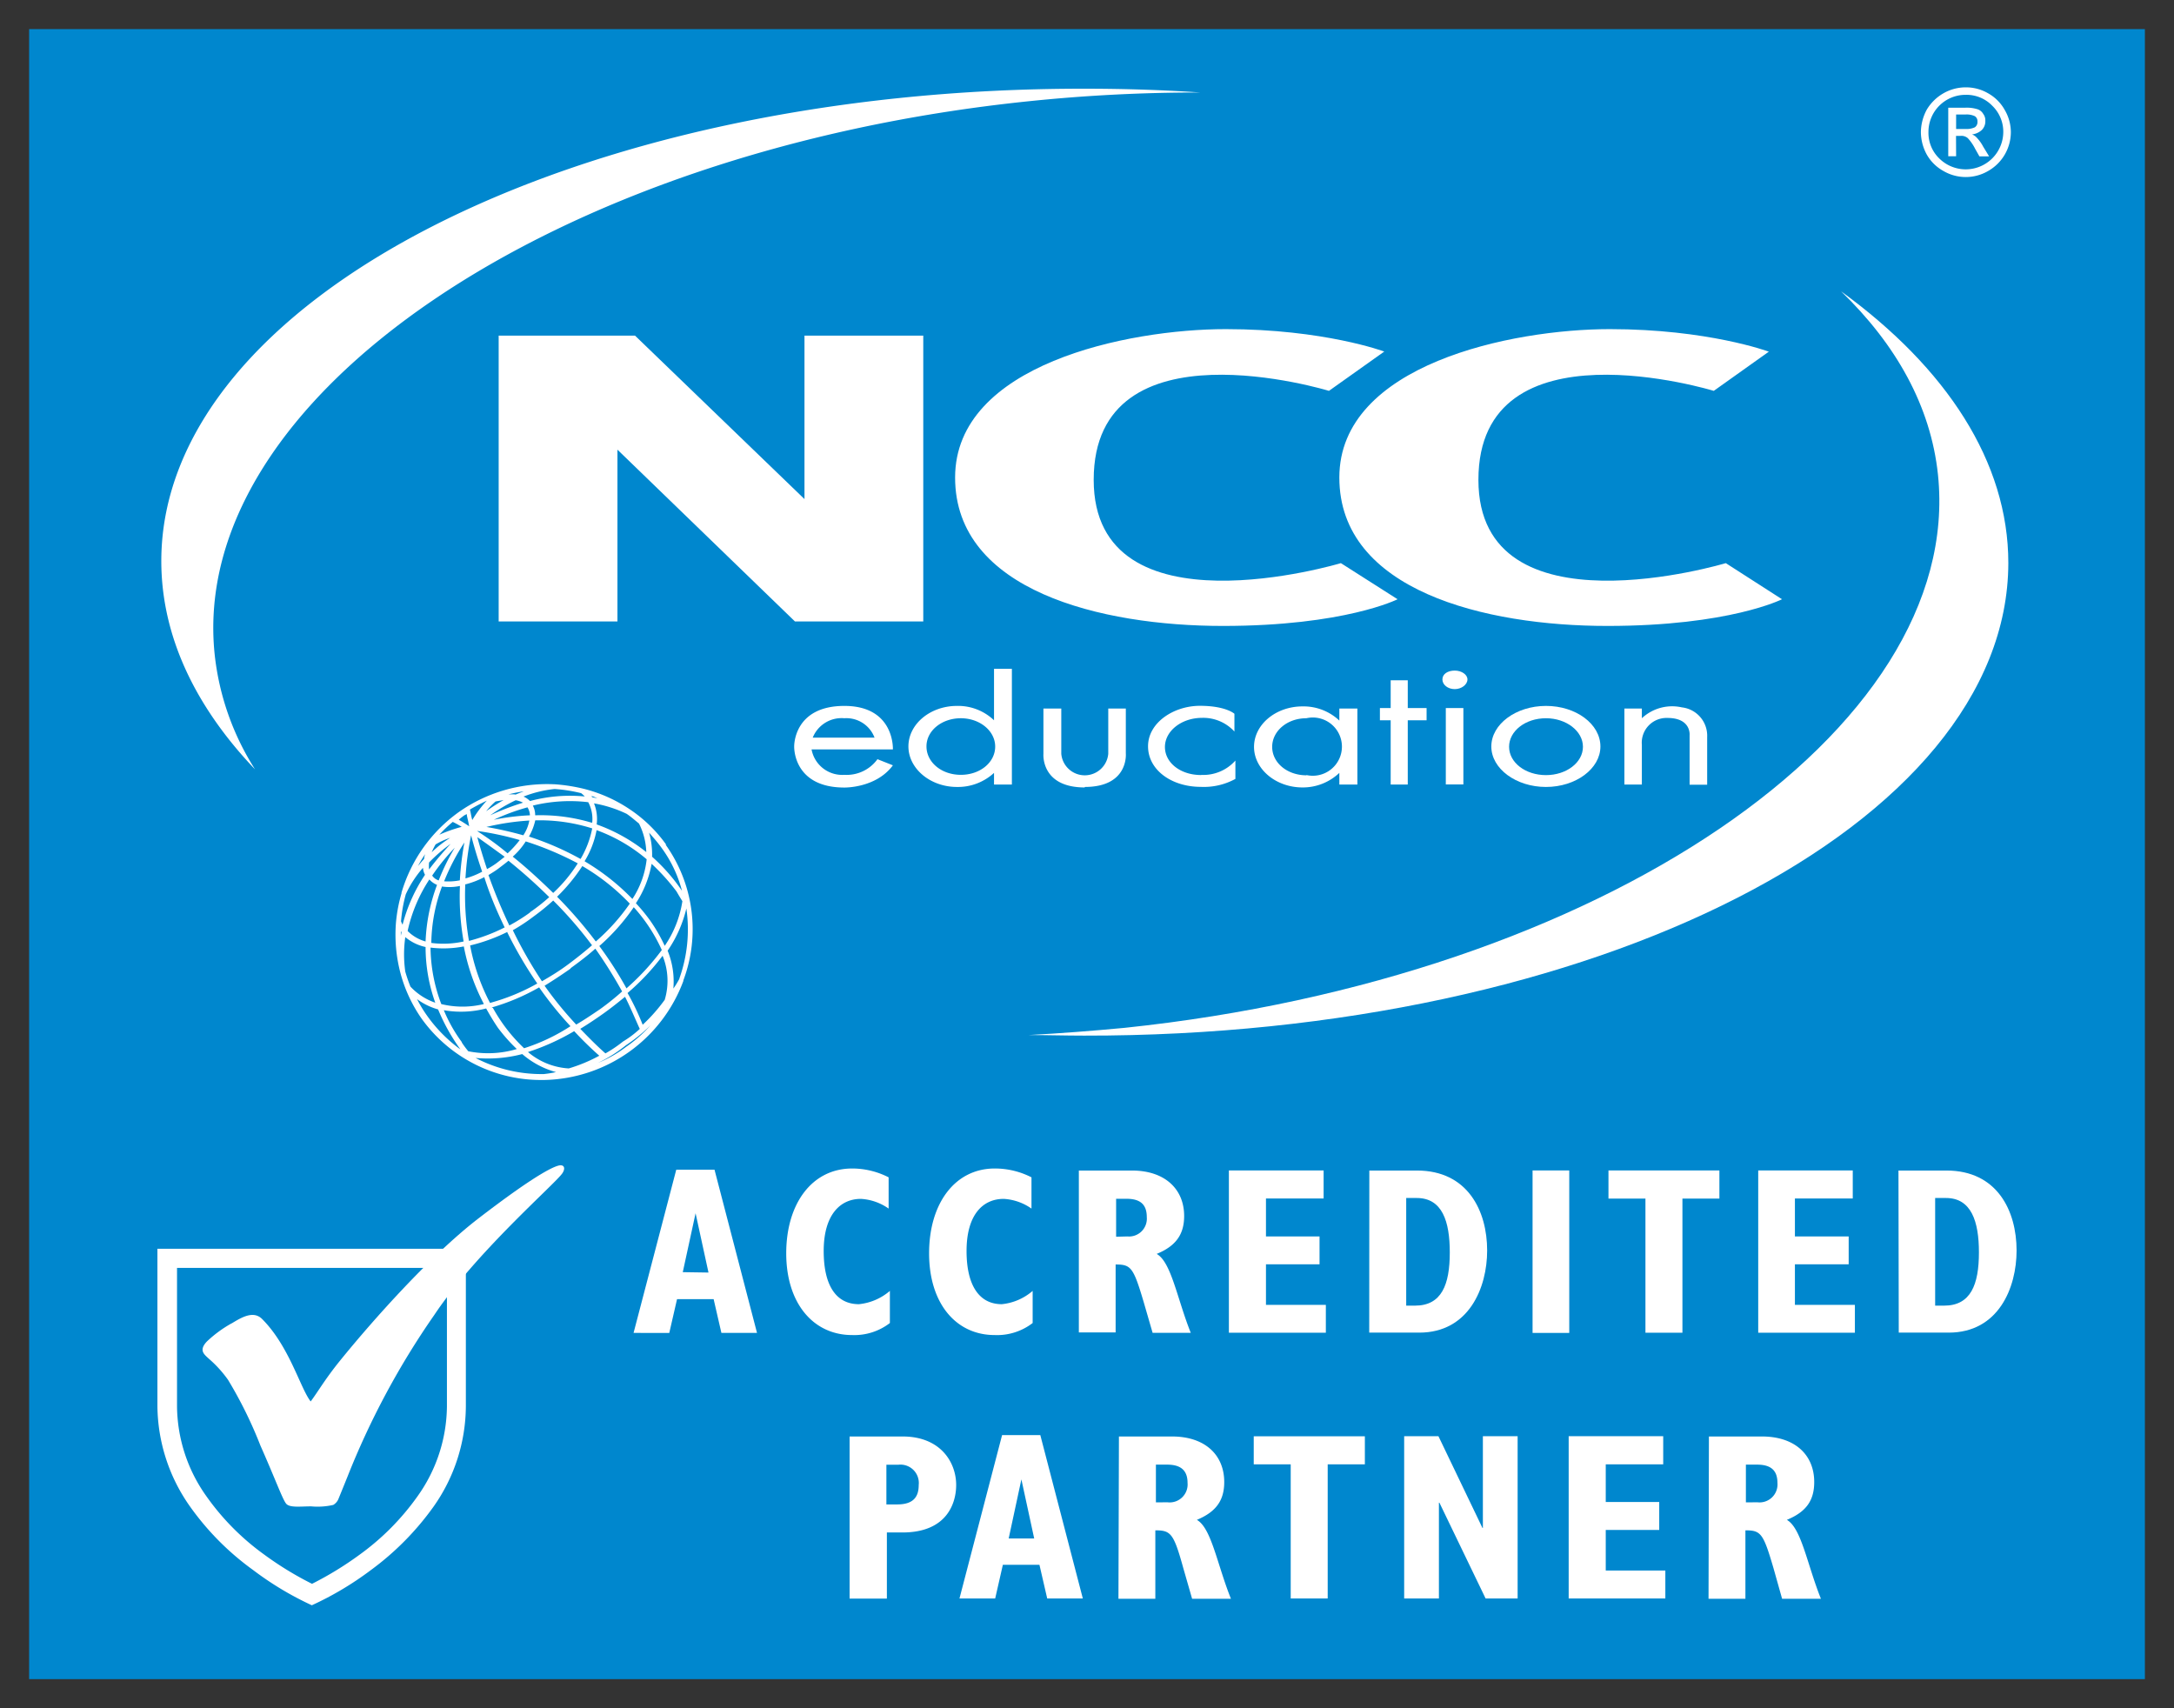 <?xml version="1.0" encoding="UTF-8"?>
<svg xmlns="http://www.w3.org/2000/svg" id="Layer_1" data-name="Layer 1" viewBox="0 0 224 176">
  <rect x="0" y="0" width="224" height="176" fill="#333333" stroke="none"/>
  <defs>
    <style>.cls-1{fill:#0087ce;}.cls-2{fill:#fff;}</style>
  </defs>
  <title>accr_colour_ncc</title>
  <rect class="cls-1" x="3" y="3" width="218" height="170"></rect>
  <path class="cls-2" d="M202.55,9a4.52,4.52,0,0,1,2.31.62,4.43,4.43,0,0,1,1.7,1.71,4.55,4.55,0,0,1,.63,2.28,4.61,4.61,0,0,1-2.33,4,4.57,4.57,0,0,1-4.63,0,4.43,4.43,0,0,1-1.7-1.68,4.89,4.89,0,0,1-.61-2.32,5,5,0,0,1,.61-2.32,4.77,4.77,0,0,1,1.7-1.67A4.61,4.61,0,0,1,202.55,9m0,.77a3.82,3.82,0,0,0-3.85,3.84,3.66,3.66,0,0,0,1.12,2.72,3.87,3.87,0,0,0,6.59-2.72,3.72,3.72,0,0,0-1.14-2.72,3.68,3.68,0,0,0-2.72-1.12m-1,6.33h-.81v-5h1.71a3.68,3.68,0,0,1,1.29.15,1.06,1.06,0,0,1,.6.48,1.09,1.09,0,0,1,.22.72,1.25,1.25,0,0,1-.37.95,1.8,1.8,0,0,1-1,.45,1.28,1.28,0,0,1,.53.38,4,4,0,0,1,.62.88l.61,1h-1l-.44-.78a4.71,4.71,0,0,0-.75-1.09A1,1,0,0,0,202,14h-.46Zm0-4.3v1.49h1a2,2,0,0,0,.92-.17.64.64,0,0,0,.28-.58.62.62,0,0,0-.27-.57,2,2,0,0,0-1-.17Z"></path>
  <path class="cls-2" d="M22.12,67.44c-2.77-26.38,34.74-51.92,83.79-57a169.32,169.32,0,0,1,17.81-.91q-5.85-.39-11.86-.39C59.28,9.05,16.65,30.85,16.62,57.79c0,7.72,3.48,15,9.66,21.48a27.46,27.46,0,0,1-4.16-11.83"></path>
  <path class="cls-2" d="M189.68,30c5.69,5.49,9.26,11.86,10,18.9,2.75,26.36-34.76,51.87-83.82,57-3.32.31-6.62.57-9.86.74,1.87,0,3.76.06,5.7.06,52.54.08,95.18-21.7,95.23-48.69,0-10.43-6.38-20.11-17.24-28"></path>
  <polygon class="cls-2" points="143.29 70.09 143.29 72.95 142.18 72.95 142.18 74.21 143.29 74.21 143.29 80.83 145.05 80.83 145.05 74.21 146.99 74.21 146.99 72.95 145.05 72.95 145.05 70.09 143.29 70.09"></polygon>
  <rect class="cls-2" x="148.97" y="72.95" width="1.81" height="7.87"></rect>
  <path class="cls-2" d="M151.2,70c0,.53-.61,1-1.31,1s-1.27-.44-1.27-1,.55-.91,1.27-.91,1.31.42,1.31.91"></path>
  <path class="cls-2" d="M164.9,76.91c0,2.29-2.53,4.17-5.61,4.17s-5.63-1.88-5.63-4.17,2.53-4.18,5.63-4.18,5.61,1.87,5.61,4.18M159.29,74c-2.11,0-3.8,1.31-3.8,2.94s1.69,2.92,3.8,2.92,3.81-1.3,3.81-2.92S161.38,74,159.29,74"></path>
  <path class="cls-2" d="M138,73v1.24a5.38,5.38,0,0,0-3.79-1.46c-2.77,0-5,1.88-5,4.17s2.25,4.18,5,4.18A5.46,5.46,0,0,0,138,79.63v1.2h1.86V73Zm-3.38,6.88c-2,0-3.54-1.3-3.54-2.93S132.63,74,134.6,74a3,3,0,1,1,0,5.85"></path>
  <path class="cls-2" d="M102.42,68.91v5.3a5.36,5.36,0,0,0-3.82-1.48c-2.76,0-5,1.88-5,4.17s2.26,4.18,5,4.18a5.48,5.48,0,0,0,3.82-1.45v1.2h1.84V68.91ZM99,79.83c-2,0-3.54-1.3-3.54-2.93S97.05,74,99,74s3.54,1.3,3.54,2.92S101,79.83,99,79.83"></path>
  <path class="cls-2" d="M111.77,81.08c4.56,0,4.23-3.46,4.23-3.46V73h-1.81v4.67a2.43,2.43,0,0,1-4.84,0V73h-1.84v4.67s-.29,3.46,4.26,3.46"></path>
  <path class="cls-2" d="M175.9,75.85v5h-1.81V75.74s.18-1.77-2.28-1.77a2.55,2.55,0,0,0-2.64,2.77v4.09h-1.8V73h1.8v1a4.57,4.57,0,0,1,4.12-1.12,2.94,2.94,0,0,1,2.61,3.06"></path>
  <path class="cls-2" d="M123.74,79.85c-2.09,0-3.71-1.25-3.71-2.89s1.7-3,3.83-3a4.36,4.36,0,0,1,3.33,1.41l0-1.83s-.88-.82-3.56-.82-5.34,1.72-5.34,4.17,2.44,4.18,5.43,4.18a6.78,6.78,0,0,0,3.57-.82l0-1.89a4.43,4.43,0,0,1-3.48,1.48"></path>
  <path class="cls-2" d="M87,72.73c-5.26,0-5.17,4.17-5.17,4.17s-.16,4.24,5.17,4.24c0,0,3.26.07,5-2.29l-1.59-.63A3.92,3.92,0,0,1,87,79.83a3.21,3.21,0,0,1-3.38-2.62H92s.21-4.48-5-4.48M83.74,76A3.2,3.2,0,0,1,87,74a3.1,3.1,0,0,1,3.11,2Z"></path>
  <polygon class="cls-2" points="82.89 34.58 82.89 51.42 65.43 34.58 51.38 34.58 51.38 64.03 63.62 64.03 63.62 46.33 81.91 64.03 82.89 64.03 95.13 64.03 95.13 34.58 82.89 34.58"></polygon>
  <path class="cls-2" d="M182.27,36.22l-5.69,4.05s-24.25-7.44-24.25,9.17c0,16.25,25.49,8.58,25.49,8.58l5.79,3.72s-5.41,2.75-18,2.75-27.61-3.64-27.61-15.29,17.77-15.29,27.87-15.29,16.35,2.31,16.35,2.31"></path>
  <path class="cls-2" d="M142.63,36.22l-5.7,4.05s-24.24-7.44-24.24,9.17c0,16.25,25.47,8.58,25.47,8.58L144,61.74s-5.44,2.75-18,2.75S98.41,60.85,98.41,49.2s17.77-15.29,27.89-15.29,16.33,2.31,16.33,2.31"></path>
  <path class="cls-2" d="M68.66,87.05a14.47,14.47,0,0,0-3.73-3.64h0s0,0,0,0a15.06,15.06,0,0,0-4.82-2.15h0a18.07,18.07,0,0,0-3-.46h-.06a15.8,15.8,0,0,0-9.78,2.87,15.61,15.61,0,0,0-5.9,8.3.56.56,0,0,1,0,.07,15.49,15.49,0,0,0-.57,3h0s0,0,0,0a15.54,15.54,0,0,0,.47,5.25v0h0a14.88,14.88,0,0,0,2.2,4.7A15.15,15.15,0,0,0,56,111.27h.1a15.63,15.63,0,0,0,14.31-10.2s0,0,0-.06a15,15,0,0,0-1.84-14m-.08,16a17.46,17.46,0,0,1-2.27,2.57,25.92,25.92,0,0,0-1.56-3.27,23.84,23.84,0,0,0,3.61-3.84,6.81,6.81,0,0,1,.22,4.54m-14.09,5.38a23.75,23.75,0,0,0,4.76-2.15c.8.86,1.67,1.72,2.59,2.53a16.16,16.16,0,0,1-3.15,1.31,7.14,7.14,0,0,1-4.2-1.69m-6.8-1a15.49,15.49,0,0,1-1.87-3.31,10.2,10.2,0,0,0,4.36-.18c.41.74.81,1.4,1.22,2a17.23,17.23,0,0,0,1.94,2.18,10.32,10.32,0,0,1-5,.23,10.07,10.07,0,0,1-.68-.92m0-22.2a15.33,15.33,0,0,0-2.3.81,13.31,13.31,0,0,1,1.38-1.32,9.71,9.71,0,0,1,.92.51m.86-1.79c.59-.35,1.17-.64,1.73-.91a11.83,11.83,0,0,0-1.5,2c-.14-.51-.17-.88-.23-1m12.77-.72a12.92,12.92,0,0,1,3.37,1.08c.46.31.87.68,1.27,1a7,7,0,0,1,.75,2.94,17.75,17.75,0,0,0-5.11-2.85,4.33,4.33,0,0,0-.28-2.18m-.25,2A18.22,18.22,0,0,0,55.14,84,2,2,0,0,0,54.9,83a16.07,16.07,0,0,1,5.71-.35,3.67,3.67,0,0,1,.41,2.1m0,.6a10,10,0,0,1-1.2,3.15,29.9,29.9,0,0,0-5.32-2.31,5.82,5.82,0,0,0,.65-1.67,18,18,0,0,1,5.87.83m-13,5.75a9.07,9.07,0,0,0,1.88-.73C50.41,92,51.1,93.7,52,95.55a18,18,0,0,1-3.68,1.39,27.34,27.34,0,0,1-.38-5.83m-.56-.41a6.13,6.13,0,0,1-1.62.1,22.44,22.44,0,0,1,2.09-4,31.21,31.21,0,0,0-.47,3.91M54.63,94a17.81,17.81,0,0,1-2.15,1.35,55.7,55.7,0,0,1-2.15-5.19c.35-.22.71-.43,1.06-.7s.67-.5,1-.78a54.51,54.51,0,0,1,4.2,3.75,18.21,18.21,0,0,1-2,1.57M57,92.78a42,42,0,0,1,4,4.61c-.75.65-1.57,1.31-2.5,2s-1.78,1.2-2.66,1.71a44.48,44.48,0,0,1-3-5.26A19,19,0,0,0,55,94.41a22.58,22.58,0,0,0,2-1.63m-4.73,3.28a42.56,42.56,0,0,0,3.09,5.27,21.17,21.17,0,0,1-4.87,2,21.07,21.07,0,0,1-2.05-5.92,18.13,18.13,0,0,0,3.83-1.39m6.54,3.72c.89-.65,1.73-1.28,2.53-2a47.29,47.29,0,0,1,2.76,4.41A26.65,26.65,0,0,1,61.79,104c-.87.59-1.68,1.13-2.42,1.56a37.14,37.14,0,0,1-3.26-4c.86-.53,1.76-1.12,2.67-1.76m-1.39-7.4A18.48,18.48,0,0,0,60,89.23a22,22,0,0,1,4.89,3.87A20.63,20.63,0,0,1,61.39,97a45.87,45.87,0,0,0-4-4.62M57,92c-1.46-1.42-2.86-2.7-4.17-3.74a7.3,7.3,0,0,0,1.34-1.57,32.08,32.08,0,0,1,5.36,2.26A15.34,15.34,0,0,1,57,92m-6.88-6.8a25.33,25.33,0,0,1,4.42-.66,4.07,4.07,0,0,1-.62,1.52,37.74,37.74,0,0,0-3.8-.86M54.6,84a24,24,0,0,0-3.72.46,21.89,21.89,0,0,1,3.47-1.28,1.65,1.65,0,0,1,.25.82m-4.09,0a17,17,0,0,1,2.62-1.55,2.34,2.34,0,0,1,.76.25A27.53,27.53,0,0,0,50.51,84m-.46-.37a8,8,0,0,1,1-1.05c.29-.07.59-.09.85-.16a22.26,22.26,0,0,0-1.88,1.21m3.53,2.92a11,11,0,0,1-1.25,1.37c-1.18-1-2.25-1.72-3.15-2.31a30.61,30.61,0,0,1,4.4.94M52,88.27c-.29.24-.57.45-.88.69a8.29,8.29,0,0,1-.94.58c-.42-1.26-.75-2.37-1-3.29.78.54,1.72,1.23,2.79,2m-2.29,1.56a8.35,8.35,0,0,1-1.72.69,30.09,30.09,0,0,1,.58-4.44c.26,1,.64,2.31,1.14,3.75M44.88,87a7.46,7.46,0,0,1,1.51-.68,11.5,11.5,0,0,0-1.91,1.49,7.59,7.59,0,0,1,.4-.81m1.66-.17a35,35,0,0,0-2.33,2.75,3.37,3.37,0,0,1,0-.72,16.21,16.21,0,0,1,2.34-2m.31.48a21.82,21.82,0,0,0-1.66,3.37,1.29,1.29,0,0,1-.67-.5,21.61,21.61,0,0,1,2.33-2.87m-1.3,4a5.21,5.21,0,0,0,1.83-.06A26.43,26.43,0,0,0,47.77,97a9.58,9.58,0,0,1-3.33.15,17.29,17.29,0,0,1,1.11-5.84M43.85,97A4.2,4.2,0,0,1,42,95.92a15.81,15.81,0,0,1,2.24-5.31,2.18,2.18,0,0,0,.79.56A18.54,18.54,0,0,0,43.85,97m0,.57a17,17,0,0,0,1,5.74,6.34,6.34,0,0,1-2.56-1.66,15.59,15.59,0,0,1-.53-1.54,12.56,12.56,0,0,1,0-3.56,4.81,4.81,0,0,0,2,1m6.08,5.9a9.24,9.24,0,0,1-4.37,0,16.79,16.79,0,0,1-1.11-5.82,10.88,10.88,0,0,0,3.43-.12,21.26,21.26,0,0,0,2.05,5.9m.82.39a22.14,22.14,0,0,0,4.89-2.07,36.74,36.74,0,0,0,3.23,4A19.84,19.84,0,0,1,54,108a17,17,0,0,1-3.21-4.15m9,2.15c.76-.46,1.57-1,2.36-1.56s1.54-1.16,2.25-1.74c.56,1.09,1,2.17,1.52,3.31a10.47,10.47,0,0,1-1.73,1.3,13.23,13.23,0,0,1-1.81,1.22c-.92-.81-1.77-1.68-2.59-2.53m4.77-4.15a38.67,38.67,0,0,0-2.81-4.38,21.2,21.2,0,0,0,3.55-4,17,17,0,0,1,2.89,4.41,25.06,25.06,0,0,1-3.63,3.94M60.24,88.72a9.48,9.48,0,0,0,1.23-3.19,16.88,16.88,0,0,1,5.16,3,9.25,9.25,0,0,1-1.47,4.09,23.39,23.39,0,0,0-4.92-3.88M67,94.86a17.54,17.54,0,0,0-1.48-1.8A10.91,10.91,0,0,0,67.14,89a21.51,21.51,0,0,1,2.57,2.85c.24.42.42.71.6,1a11.1,11.1,0,0,1-1.82,4.6A16.73,16.73,0,0,0,67,94.86m3.27-3.08a19,19,0,0,0-3.08-3.51,8.28,8.28,0,0,0-.31-2.48c.44.5.88,1,1.29,1.57a13.09,13.09,0,0,1,2.1,4.42M61,82.13c0-.06-.06-.07-.06-.1.19,0,.42.15.63.21a4.72,4.72,0,0,1-.57-.11m-1.12-.41a3,3,0,0,1,.37.34,15.9,15.9,0,0,0-5.64.47,2.21,2.21,0,0,0-.67-.46,12.3,12.3,0,0,1,3.2-.78,15.49,15.49,0,0,1,2.74.43m-6.78.13a5.86,5.86,0,0,0-.72,0,14,14,0,0,1,1.59-.32c-.31.13-.6.22-.87.35m-5,2c0,.26.15.67.24,1.25-.46-.31-.83-.54-1.07-.67a3.45,3.45,0,0,1,.39-.32,1.5,1.5,0,0,1,.44-.26M43.81,88a2,2,0,0,0-.12.51c-.21.21-.42.48-.62.71A12,12,0,0,1,43.81,88m-2,4.14a11.26,11.26,0,0,1,1.77-2.73,1.83,1.83,0,0,0,.21.72,16.81,16.81,0,0,0-2.31,5.14,2.72,2.72,0,0,1-.16-.35,14.82,14.82,0,0,1,.49-2.78M41.3,96a.12.12,0,0,1,.07,0c0,.16-.07.32-.07.47Zm1.59,6.88A6.69,6.69,0,0,0,45.14,104a20.06,20.06,0,0,0,2.3,4.12A15,15,0,0,1,44,104.64a13.33,13.33,0,0,1-1.07-1.78M49,109a14,14,0,0,0,4.81-.4,8.9,8.9,0,0,0,3.48,1.86,12.62,12.62,0,0,1-1.25.2A14.71,14.71,0,0,1,49,109m12.59.52a14.3,14.3,0,0,0,2.88-1.81,17.11,17.11,0,0,0,2.57-2.08,14.25,14.25,0,0,1-2.52,2.22,12.84,12.84,0,0,1-2.93,1.67M70,100.85c-.19.35-.42.73-.62,1a8.43,8.43,0,0,0-.59-3.9,13,13,0,0,0,1.93-4.35,15,15,0,0,1-.72,7.21"></path>
  <path class="cls-2" d="M69.68,120.51h3.94L78,137.33H74.33l-.8-3.48H69.76l-.8,3.48H65.28ZM73,131.11,71.67,125h0l-1.32,6.07Z"></path>
  <path class="cls-2" d="M91.69,136.31a6,6,0,0,1-3.89,1.24c-4,0-6.79-3.27-6.79-8.42s2.68-8.74,6.79-8.74a8.24,8.24,0,0,1,3.76.91v3.22a5.48,5.48,0,0,0-2.86-1c-2.16,0-3.83,1.68-3.83,5.37,0,3.54,1.27,5.48,3.63,5.48A5.78,5.78,0,0,0,91.69,133Z"></path>
  <path class="cls-2" d="M106.4,136.31a6,6,0,0,1-3.91,1.24c-4,0-6.76-3.27-6.76-8.42s2.67-8.74,6.76-8.74a8.27,8.27,0,0,1,3.79.91v3.22a5.51,5.51,0,0,0-2.86-1c-2.19,0-3.83,1.68-3.83,5.37,0,3.54,1.3,5.48,3.63,5.48A5.72,5.72,0,0,0,106.4,133Z"></path>
  <path class="cls-2" d="M111.16,120.6h5.46c3.44,0,5.39,1.94,5.39,4.68,0,1.88-.83,3.09-2.83,3.91,1.5.84,2.1,4.59,3.51,8.13h-3.93l-.91-3.14c-1.07-3.61-1.31-3.9-2.9-3.9v7h-3.79Zm5,6.79a1.84,1.84,0,0,0,2-2c0-1.31-.69-1.88-2.09-1.88H115v3.91Z"></path>
  <polygon class="cls-2" points="126.62 120.59 136.38 120.59 136.38 123.48 130.44 123.48 130.44 127.39 135.96 127.39 135.96 130.26 130.44 130.26 130.44 134.44 136.61 134.44 136.61 137.31 126.62 137.31 126.62 120.59"></polygon>
  <path class="cls-2" d="M141.09,120.6H146c5.22,0,7.23,4.15,7.23,8.24,0,3.82-1.87,8.46-7,8.46h-5.15Zm4.7,13.92c2.75,0,3.59-2.15,3.59-5.49,0-3.18-.77-5.6-3.4-5.6h-1.09v11.09Z"></path>
  <rect class="cls-2" x="157.91" y="120.59" width="3.78" height="16.74"></rect>
  <polygon class="cls-2" points="169.54 123.49 165.73 123.49 165.73 120.59 177.16 120.59 177.16 123.49 173.35 123.49 173.35 137.31 169.54 137.31 169.54 123.49"></polygon>
  <polygon class="cls-2" points="181.16 120.59 190.9 120.59 190.9 123.48 184.94 123.48 184.94 127.39 190.48 127.39 190.48 130.26 184.94 130.26 184.94 134.44 191.12 134.44 191.12 137.31 181.16 137.31 181.16 120.59"></polygon>
  <path class="cls-2" d="M195.61,120.6h4.95c5.22,0,7.22,4.15,7.22,8.24,0,3.82-1.85,8.46-7,8.46h-5.14Zm4.7,13.92c2.74,0,3.59-2.15,3.59-5.49,0-3.18-.78-5.6-3.39-5.6h-1.12v11.09Z"></path>
  <path class="cls-2" d="M87.54,148H93c3.91,0,5.52,2.66,5.52,5,0,1.8-.89,4.89-5.54,4.89h-1.6v6.81H87.54Zm4.91,7c1.72,0,2.21-.84,2.21-2a1.89,1.89,0,0,0-2.09-2.09H91.33V155Z"></path>
  <path class="cls-2" d="M103.25,147.86h3.94l4.38,16.83H107.9l-.8-3.47h-3.77l-.79,3.47H98.86Zm3.31,10.65-1.32-6.09h0l-1.31,6.09Z"></path>
  <path class="cls-2" d="M115.29,148h5.47c3.43,0,5.38,1.93,5.38,4.69,0,1.89-.83,3.07-2.82,3.9,1.5.85,2.09,4.59,3.51,8.13h-4l-.9-3.13c-1-3.62-1.29-3.92-2.89-3.92v7.05h-3.8Zm5,6.78a1.85,1.85,0,0,0,2.07-2c0-1.31-.72-1.88-2.11-1.88h-1.15v3.89Z"></path>
  <polygon class="cls-2" points="132.99 150.87 129.18 150.87 129.18 147.98 140.63 147.98 140.63 150.87 136.8 150.87 136.8 164.69 132.99 164.69 132.99 150.87"></polygon>
  <polygon class="cls-2" points="144.68 147.97 148.21 147.97 152.75 157.43 152.79 157.43 152.79 147.97 156.37 147.97 156.37 164.69 153.07 164.69 148.31 154.82 148.26 154.82 148.26 164.69 144.68 164.69 144.68 147.97"></polygon>
  <polygon class="cls-2" points="161.63 147.97 171.37 147.97 171.37 150.87 165.45 150.87 165.45 154.75 170.96 154.75 170.96 157.63 165.45 157.63 165.45 161.81 171.59 161.81 171.59 164.69 161.63 164.69 161.63 147.97"></polygon>
  <path class="cls-2" d="M176.08,148h5.46c3.44,0,5.39,1.93,5.39,4.69,0,1.89-.81,3.07-2.82,3.9,1.5.85,2.09,4.59,3.51,8.13h-4l-.88-3.13c-1.06-3.62-1.3-3.92-2.9-3.92v7.05h-3.8Zm5,6.78a1.85,1.85,0,0,0,2.06-2c0-1.31-.7-1.88-2.1-1.88h-1.15v3.89Z"></path>
  <path class="cls-2" d="M16.22,128.66v16.23a18.16,18.16,0,0,0,3.37,10.34,28.12,28.12,0,0,0,6.49,6.53,32.63,32.63,0,0,0,6.05,3.63,32.84,32.84,0,0,0,6.09-3.63,29,29,0,0,0,6.45-6.53A18.07,18.07,0,0,0,48,144.89V128.66Zm29.83,16.23a16.17,16.17,0,0,1-3,9.23,25.82,25.82,0,0,1-6,6.06,34.68,34.68,0,0,1-4.9,3,34.08,34.08,0,0,1-4.91-3,25.57,25.57,0,0,1-6-6.06,16.18,16.18,0,0,1-3-9.23V130.63H46.05Z"></path>
  <path class="cls-2" d="M23.87,136.35c1-.61,2.24-1.36,3.14-.45,2.8,2.8,3.93,7.13,5,8.49.72-.95,1.47-2.28,3-4.17,3.55-4.38,9.38-10.89,14.24-14.65,6.32-4.86,8.06-5.51,8.51-5.51s.46.43.17.84c-.8,1.14-8.9,8.16-13.19,14.59a81.76,81.76,0,0,0-8.92,16.61c-.32.8-.93,2.29-.93,2.29a1.28,1.28,0,0,1-.55.66,7.21,7.21,0,0,1-2.28.15c-1.09,0-2.2.16-2.57-.27s-1.11-2.51-2.66-6a44,44,0,0,0-3.33-6.76A12.1,12.1,0,0,0,21.53,140c-.49-.46-1.08-.86-.22-1.78a12.57,12.57,0,0,1,2.56-1.88"></path>
</svg>
